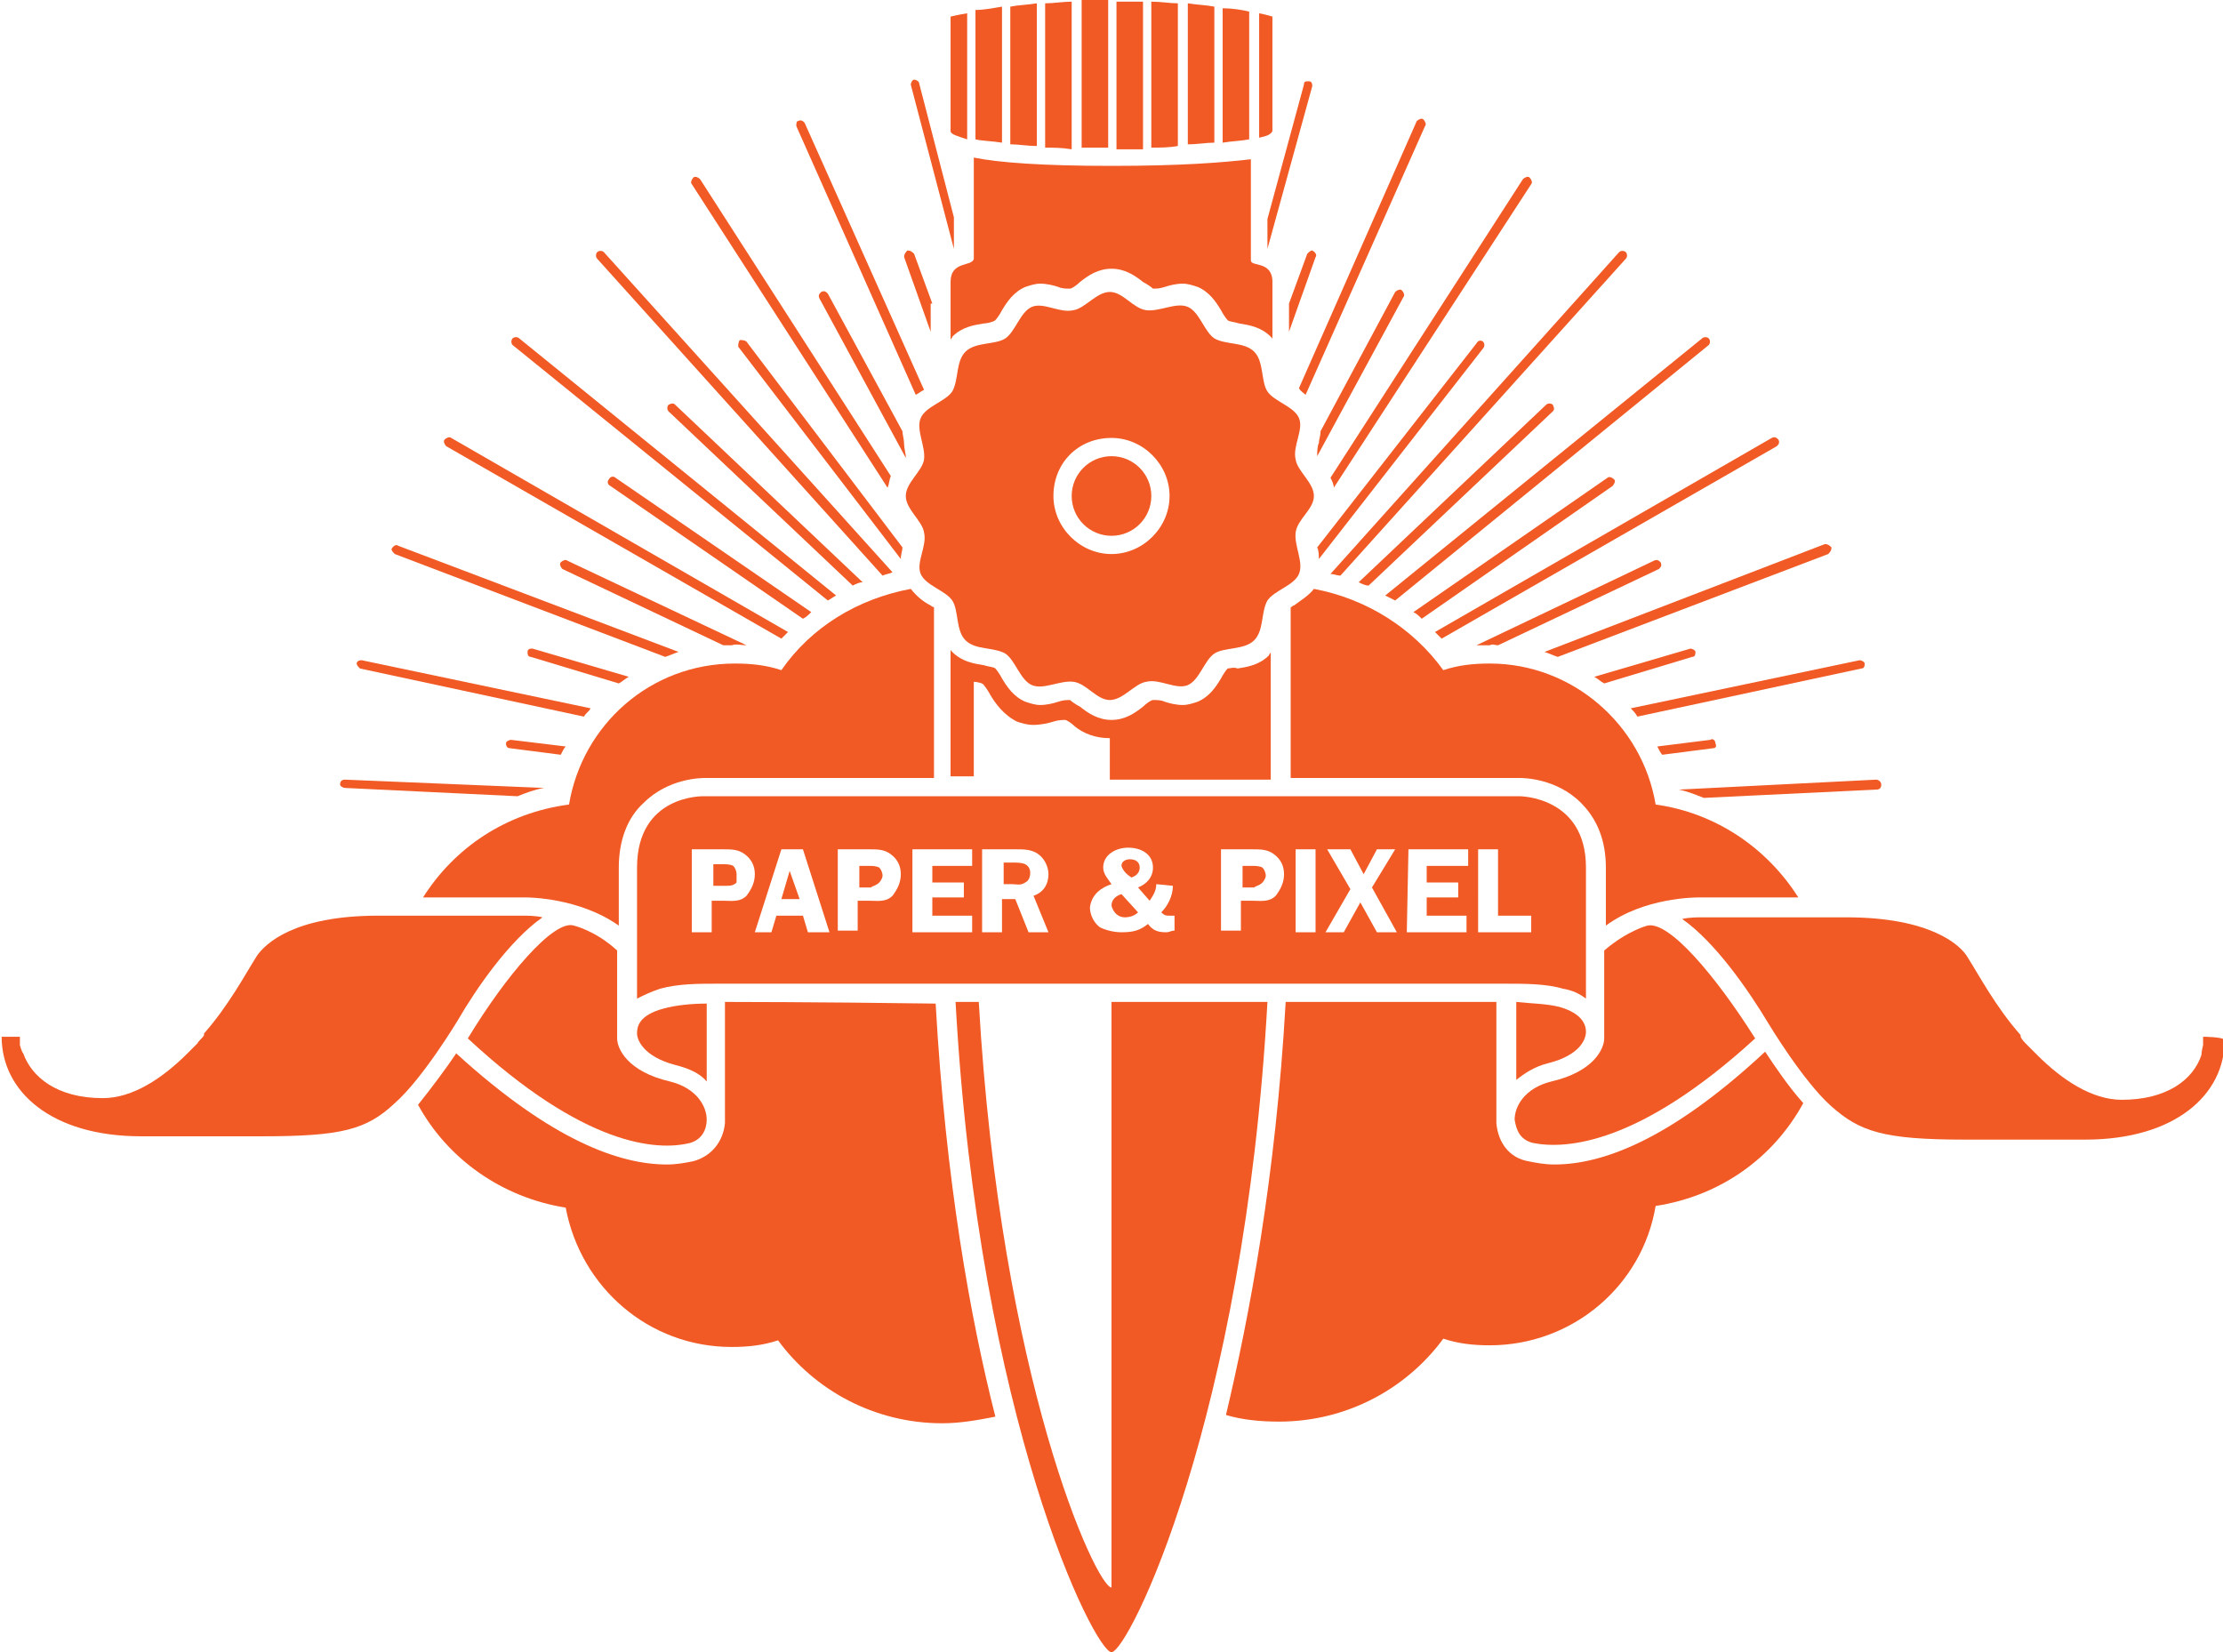 <?xml version="1.0" encoding="utf-8"?>
<!-- Generator: Adobe Illustrator 28.0.0, SVG Export Plug-In . SVG Version: 6.00 Build 0)  -->
<svg version="1.1" id="Layer_1" xmlns="http://www.w3.org/2000/svg" xmlns:xlink="http://www.w3.org/1999/xlink" x="0px" y="0px"
	 viewBox="0 0 134 99.6" style="enable-background:new 0 0 134 99.6;" xml:space="preserve">
<style type="text/css">
	.st0{fill:#F15A24;}
</style>
<g>
	<path class="st0" d="M90.7,59.3c1.2,0,2.5,0,3.5,0.3c0.6,0.1,1,0.3,1.4,0.6v-7.9c0-4.3-4-4.3-4-4.3H42.4c0,0-4-0.1-4,4.3v7.9
		c0.4-0.2,0.8-0.4,1.4-0.6c1.1-0.3,2.3-0.3,3.5-0.3H90.7z M89.1,51.2h1.2v4h2v1h-3.2V51.2z M84.9,51.2h3.6v1H86v1h1.9v0.9H86v1.1
		h2.4v1h-3.6L84.9,51.2L84.9,51.2z M80,51.2h1.4l0.8,1.5l0.8-1.5h1.1l-1.4,2.3l1.5,2.7H83l-1-1.8l-1,1.8h-1.1l1.5-2.6L80,51.2z
		 M78.1,51.2h1.2v5h-1.2V51.2z M73.6,51.2h1.9c0.5,0,0.9,0,1.3,0.3s0.6,0.7,0.6,1.2s-0.2,0.9-0.5,1.3c-0.4,0.4-0.9,0.3-1.4,0.3h-0.7
		v1.8h-1.2C73.6,56.1,73.6,51.2,73.6,51.2z M67,53.3c-0.2-0.3-0.5-0.6-0.5-1c0-0.8,0.8-1.2,1.5-1.2c0.8,0,1.5,0.4,1.5,1.2
		c0,0.6-0.4,1-0.9,1.2l0.7,0.8c0.2-0.3,0.4-0.6,0.4-1l1,0.1c0,0.6-0.3,1.2-0.7,1.6c0.2,0.2,0.3,0.2,0.5,0.2c0.1,0,0.2,0,0.3,0v0.9
		c-0.2,0-0.3,0.1-0.5,0.1c-0.5,0-0.8-0.1-1.1-0.5c-0.5,0.4-0.9,0.5-1.6,0.5c-0.4,0-0.9-0.1-1.3-0.3c-0.4-0.3-0.6-0.8-0.6-1.2
		C65.8,53.9,66.4,53.5,67,53.3z M59.2,51.2h2.1c0.4,0,0.9,0,1.3,0.3c0.4,0.3,0.6,0.8,0.6,1.2c0,0.6-0.3,1.1-0.9,1.3l0.9,2.2H62
		l-0.8-2h-0.8v2h-1.2V51.2z M55,51.2h3.6v1h-2.4v1h1.9v0.9h-1.9v1.1h2.4v1H55V51.2z M50.5,51.2h1.9c0.5,0,0.9,0,1.3,0.3
		c0.4,0.3,0.6,0.7,0.6,1.2s-0.2,0.9-0.5,1.3c-0.4,0.4-0.9,0.3-1.4,0.3h-0.7v1.8h-1.2C50.5,56.1,50.5,51.2,50.5,51.2z M48.4,51.2
		l1.6,5h-1.3l-0.3-1h-1.6l-0.3,1h-1l1.6-5H48.4z M42.9,56.2h-1.2v-5h1.9c0.5,0,0.9,0,1.3,0.3c0.4,0.3,0.6,0.7,0.6,1.2
		S45.3,53.6,45,54c-0.4,0.4-0.9,0.3-1.4,0.3h-0.7C42.9,54.3,42.9,56.2,42.9,56.2z"/>
	<path class="st0" d="M92.4,68.9c2,0.4,6.4,0.1,13.4-6.3c-2.4-3.8-5.2-7.1-6.5-6.8c0,0-1.2,0.3-2.6,1.5v5.3c0,0.6-0.6,2-3.2,2.6
		c-1.6,0.4-2.2,1.5-2.2,2.3C91.4,68.1,91.6,68.7,92.4,68.9z"/>
	<path class="st0" d="M94,60.7c-0.8-0.2-1.7-0.2-2.6-0.3v4.7c0.5-0.4,1.1-0.8,1.9-1c2-0.5,2.3-1.5,2.3-1.9
		C95.6,61.8,95.4,61.1,94,60.7z"/>
	<path class="st0" d="M44.4,52.7c0-0.2-0.1-0.4-0.2-0.5c-0.2-0.1-0.4-0.1-0.6-0.1H43v1.3h0.7c0.3,0,0.5,0,0.7-0.2
		C44.4,53.1,44.4,52.9,44.4,52.7z"/>
	<path class="st0" d="M67.8,55.3c0.3,0,0.6-0.1,0.8-0.3l-1-1.1C67.3,54,67,54.2,67,54.6C67.1,55,67.4,55.3,67.8,55.3z"/>
	<path class="st0" d="M61.8,53.2c0.2-0.1,0.3-0.3,0.3-0.6c0-0.2-0.1-0.4-0.3-0.5S61.3,52,61.1,52h-0.6v1.3H61
		C61.3,53.3,61.5,53.4,61.8,53.2z"/>
	<path class="st0" d="M98.7,43.2l13.5-2.9c0.2,0,0.2-0.2,0.2-0.3s-0.2-0.2-0.3-0.2l-13.8,2.9C98.4,42.8,98.6,43,98.7,43.2z"/>
	<polygon class="st0" points="47.6,52.5 47.1,54.2 48.2,54.2 	"/>
	<path class="st0" d="M97.2,29.3c0.1-0.1,0.2-0.3,0.1-0.4s-0.3-0.2-0.4-0.1l-11.7,8.1c0.2,0.1,0.3,0.2,0.5,0.4L97.2,29.3z"/>
	<path class="st0" d="M102.2,39.3c0-0.1-0.2-0.2-0.3-0.2l-5.8,1.7c0.2,0.1,0.4,0.3,0.6,0.4l5.3-1.6
		C102.2,39.6,102.2,39.4,102.2,39.3z"/>
	<path class="st0" d="M108.4,54.1c-1.9-3-5-5.1-8.6-5.6c-0.8-4.8-5-8.5-10-8.5c-1,0-1.9,0.1-2.8,0.4c-1.8-2.5-4.6-4.3-7.8-4.9
		c-0.3,0.4-0.8,0.7-1.2,1c-0.1,0-0.1,0.1-0.2,0.1v10.3h13.8c0.2,0,2.2,0,3.7,1.5c1,1,1.5,2.3,1.5,3.9v3.5c2.3-1.7,5.4-1.7,5.6-1.7
		H108.4z"/>
	<path class="st0" d="M90.3,38.9l9.7-4.6c0.1-0.1,0.2-0.2,0.1-0.4c-0.1-0.1-0.2-0.2-0.4-0.1L89,38.9c0.3,0,0.5,0,0.8,0
		C90,38.8,90.1,38.9,90.3,38.9z"/>
	<path class="st0" d="M103.4,44.8c0-0.2-0.2-0.3-0.3-0.2L99.9,45c0.1,0.2,0.2,0.4,0.3,0.5l3.1-0.4C103.4,45.1,103.5,45,103.4,44.8z"
		/>
	<path class="st0" d="M89.4,20.6c-0.1-0.1-0.3-0.1-0.4,0.1L79.4,33c0.1,0.2,0.1,0.5,0.1,0.7L89.4,21C89.5,20.9,89.5,20.7,89.4,20.6z
		"/>
	<path class="st0" d="M68.2,52.9c0.3-0.1,0.5-0.3,0.5-0.6s-0.2-0.5-0.6-0.5c-0.2,0-0.5,0.1-0.5,0.4C67.7,52.5,67.9,52.7,68.2,52.9z"
		/>
	<path class="st0" d="M93.6,24.4c-0.1-0.1-0.3-0.1-0.4,0L81.9,35.1c0.2,0.1,0.4,0.2,0.6,0.2l11.1-10.5
		C93.7,24.7,93.7,24.6,93.6,24.4z"/>
	<path class="st0" d="M53,53.2c0.1-0.1,0.2-0.3,0.2-0.4c0-0.2-0.1-0.4-0.2-0.5c-0.2-0.1-0.4-0.1-0.6-0.1h-0.6v1.3h0.7
		C52.6,53.4,52.8,53.4,53,53.2z"/>
	<path class="st0" d="M76.1,53.2c0.1-0.1,0.2-0.3,0.2-0.4c0-0.2-0.1-0.4-0.2-0.5c-0.2-0.1-0.4-0.1-0.6-0.1h-0.6v1.3h0.7
		C75.7,53.4,75.9,53.4,76.1,53.2z"/>
	<path class="st0" d="M37.1,28.8c-0.1-0.1-0.3-0.1-0.4,0.1c-0.1,0.1-0.1,0.3,0.1,0.4l11.6,8c0.2-0.1,0.3-0.2,0.5-0.4L37.1,28.8z"/>
	<path class="st0" d="M32.1,39.1c-0.1,0-0.3,0-0.3,0.2c0,0.1,0,0.3,0.2,0.3l5.3,1.6c0.2-0.1,0.4-0.3,0.6-0.4L32.1,39.1z"/>
	<path class="st0" d="M40.3,24.4c-0.1,0.1-0.1,0.3,0,0.4l11.1,10.5c0.2-0.1,0.4-0.2,0.6-0.2L40.7,24.4
		C40.6,24.3,40.5,24.3,40.3,24.4z"/>
	<path class="st0" d="M45,38.9l-10.8-5.1c-0.1-0.1-0.3,0-0.4,0.1c-0.1,0.1,0,0.3,0.1,0.4l9.7,4.6c0.2,0,0.4,0,0.5,0
		C44.4,38.8,44.7,38.9,45,38.9z"/>
	<path class="st0" d="M102.7,48.1l10.4-0.5c0.2,0,0.3-0.1,0.3-0.3s-0.2-0.3-0.3-0.3l-11.9,0.6C101.7,47.7,102.2,47.9,102.7,48.1z"/>
	<path class="st0" d="M30.5,44.8c0,0.2,0.1,0.3,0.2,0.3l3.1,0.4c0.1-0.2,0.2-0.4,0.3-0.5l-3.3-0.4C30.7,44.6,30.5,44.7,30.5,44.8z"
		/>
	<path class="st0" d="M25.5,54.1h6.2c0.1,0,3.2,0,5.6,1.7v-3.5c0-1.6,0.5-3,1.5-3.9c1.5-1.5,3.5-1.5,3.7-1.5h13.8V36.6
		c-0.1,0-0.2-0.1-0.2-0.1c-0.4-0.2-0.8-0.5-1.2-1c-3.2,0.6-6,2.3-7.8,4.9c-0.9-0.3-1.8-0.4-2.8-0.4c-5.1,0-9.2,3.7-10,8.5
		C30.5,49,27.4,51.1,25.5,54.1z"/>
	<circle class="st0" cx="67" cy="29.9" r="2.4"/>
	<path class="st0" d="M28.2,62.6c7,6.5,11.4,6.8,13.4,6.3c0.7-0.2,1-0.8,1-1.4c0-0.8-0.6-1.9-2.2-2.3c-2.6-0.6-3.2-2-3.2-2.6v-5.3
		c-1.3-1.2-2.6-1.5-2.6-1.5C33.4,55.4,30.5,58.8,28.2,62.6z"/>
	<path class="st0" d="M54.6,29.9c0,0.8,1,1.5,1.1,2.2c0.2,0.8-0.5,1.8-0.2,2.5s1.5,1,1.9,1.6s0.2,1.8,0.8,2.4
		c0.6,0.6,1.7,0.4,2.4,0.8c0.6,0.4,0.9,1.6,1.6,1.9c0.7,0.3,1.7-0.3,2.5-0.2c0.8,0.1,1.4,1.1,2.2,1.1c0.8,0,1.5-1,2.2-1.1
		c0.8-0.2,1.8,0.5,2.5,0.2s1-1.5,1.6-1.9s1.8-0.2,2.4-0.8s0.4-1.7,0.8-2.4c0.4-0.6,1.6-0.9,1.9-1.6c0.3-0.7-0.3-1.7-0.2-2.5
		c0.1-0.8,1.1-1.4,1.1-2.2c0-0.8-1-1.5-1.1-2.2c-0.2-0.8,0.5-1.8,0.2-2.5s-1.5-1-1.9-1.6s-0.2-1.8-0.8-2.4c-0.6-0.6-1.7-0.4-2.4-0.8
		c-0.6-0.4-0.9-1.6-1.6-1.9s-1.7,0.3-2.5,0.2c-0.8-0.1-1.4-1.1-2.2-1.1c-0.8,0-1.5,1-2.2,1.1c-0.8,0.2-1.8-0.5-2.5-0.2
		s-1,1.5-1.6,1.9s-1.8,0.2-2.4,0.8c-0.6,0.6-0.4,1.7-0.8,2.4c-0.4,0.6-1.6,0.9-1.9,1.6c-0.3,0.7,0.3,1.7,0.2,2.5
		C55.6,28.4,54.6,29.1,54.6,29.9z M67,26.4c1.9,0,3.5,1.6,3.5,3.5s-1.6,3.5-3.5,3.5s-3.5-1.6-3.5-3.5C63.5,27.9,65,26.4,67,26.4z"/>
	<path class="st0" d="M42.6,60.5c-0.9,0-1.9,0.1-2.6,0.3c-1.5,0.4-1.6,1.1-1.6,1.5s0.4,1.4,2.3,1.9c0.8,0.2,1.5,0.5,1.9,1
		C42.6,65.2,42.6,60.5,42.6,60.5z"/>
	<path class="st0" d="M45,20.6c-0.1-0.1-0.3-0.1-0.4-0.1c-0.1,0.1-0.1,0.3-0.1,0.4l9.8,12.8c0-0.3,0.1-0.5,0.1-0.7l0,0L45,20.6z"/>
	<path class="st0" d="M84.6,17.9c0.1-0.1,0-0.3-0.1-0.4s-0.3,0-0.4,0.1L79.6,26c0,0.3-0.1,0.5-0.1,0.7c-0.1,0.2-0.1,0.6-0.1,0.7v0.1
		L84.6,17.9z"/>
	<path class="st0" d="M54.4,26l-4.5-8.3c-0.1-0.1-0.2-0.2-0.4-0.1c-0.1,0.1-0.2,0.2-0.1,0.4l5.2,9.6v-0.1c0-0.1-0.1-0.5-0.1-0.7
		C54.5,26.5,54.4,26.2,54.4,26z"/>
	<path class="st0" d="M74,40.3c-0.1,0.1-0.3,0.4-0.4,0.6c-0.3,0.5-0.7,1.1-1.4,1.4c-0.3,0.1-0.6,0.2-0.9,0.2c-0.4,0-0.8-0.1-1.1-0.2
		c-0.2-0.1-0.5-0.1-0.6-0.1c0,0,0,0-0.1,0s-0.4,0.2-0.6,0.4c-0.5,0.4-1.1,0.8-1.9,0.8s-1.4-0.4-1.9-0.8c-0.2-0.1-0.5-0.3-0.6-0.4
		c-0.2,0-0.4,0-0.7,0.1s-0.7,0.2-1.1,0.2c-0.3,0-0.6-0.1-0.9-0.2c-0.7-0.3-1.1-0.9-1.4-1.4c-0.1-0.2-0.3-0.5-0.4-0.6
		c-0.1-0.1-0.4-0.1-0.7-0.2c-0.6-0.1-1.3-0.2-1.9-0.8c-0.1-0.1-0.1-0.1-0.1-0.2c0,2.5,0,5,0,7.7h1.4c0-5.1,0-1.4,0-5.7
		c0.2,0,0.6,0.1,0.6,0.2c0.1,0.1,0.3,0.4,0.4,0.6c0.3,0.5,0.8,1.2,1.6,1.6c0.3,0.1,0.6,0.2,1,0.2s0.9-0.1,1.2-0.2
		c0.3-0.1,0.6-0.1,0.7-0.1s0.4,0.2,0.6,0.4c0.5,0.4,1.2,0.7,2.1,0.7c0,0,0,0.9,0,2.5h9.7c0-2.7,0-5.2,0-7.7c0,0.1-0.1,0.1-0.1,0.2
		c-0.6,0.6-1.3,0.7-1.9,0.8C74.4,40.2,74.1,40.3,74,40.3z"/>
	<path class="st0" d="M78.7,23.8l7.2-16.2c0.1-0.1,0-0.3-0.1-0.4s-0.3,0-0.4,0.1l-7.1,16.1C78.4,23.6,78.6,23.7,78.7,23.8z"/>
	<path class="st0" d="M57.3,17c0,1.1,0,2.3,0,3.5c0-0.1,0.1-0.1,0.1-0.2c0.6-0.6,1.3-0.7,1.9-0.8c0.2,0,0.6-0.1,0.7-0.2
		c0.1-0.1,0.3-0.4,0.4-0.6c0.3-0.5,0.7-1.1,1.4-1.4c0.3-0.1,0.6-0.2,0.9-0.2c0.4,0,0.8,0.1,1.1,0.2c0.2,0.1,0.5,0.1,0.6,0.1
		c0,0,0,0,0.1,0s0.4-0.2,0.6-0.4c0.5-0.4,1.1-0.8,1.9-0.8s1.4,0.4,1.9,0.8c0.2,0.1,0.5,0.3,0.6,0.4c0.2,0,0.4,0,0.7-0.1
		c0.3-0.1,0.7-0.2,1.1-0.2c0.3,0,0.6,0.1,0.9,0.2c0.7,0.3,1.1,0.9,1.4,1.4c0.1,0.2,0.3,0.5,0.4,0.6s0.4,0.1,0.7,0.2
		c0.6,0.1,1.3,0.2,1.9,0.8c0.1,0.1,0.1,0.1,0.1,0.2c0-1.2,0-2.3,0-3.5c0-1.3-1.3-0.9-1.3-1.3c0-2.4,0-4.4,0-6.1
		C73.7,9.8,71.2,10,67,10s-6.8-0.2-8.3-0.5c0,1.7,0,3.7,0,6.1C58.6,16.1,57.3,15.7,57.3,17z"/>
	<path class="st0" d="M21.7,40.3l13.5,2.9c0.1-0.2,0.3-0.3,0.4-0.5l-13.8-2.9c-0.2,0-0.3,0.1-0.3,0.2C21.5,40.1,21.6,40.2,21.7,40.3
		z"/>
	<path class="st0" d="M60.4,0.4c-0.6,0.1-1.1,0.2-1.6,0.2v7.8c0.4,0.1,1,0.1,1.6,0.2V0.4z"/>
	<path class="st0" d="M47.1,38.5c0.1-0.1,0.3-0.3,0.4-0.4L27.2,26.4c-0.1-0.1-0.3,0-0.4,0.1s0,0.3,0.1,0.4L47.1,38.5z"/>
	<path class="st0" d="M23.8,33.4l16.3,6.2c0.3-0.1,0.5-0.2,0.8-0.3L24,32.9c-0.1-0.1-0.3,0-0.4,0.2C23.6,33.2,23.7,33.3,23.8,33.4z"
		/>
	<path class="st0" d="M32.7,55.3L32.7,55.3c-0.4-0.1-1-0.1-1-0.1s-3.2,0-8.9,0c-5.1,0-6.8,1.7-7.3,2.4c-0.7,1.1-1.7,3-3.2,4.7v0.1
		l0,0c-0.1,0.2-0.3,0.3-0.4,0.5L11.8,63c-0.2,0.2-0.3,0.3-0.5,0.5l0,0C9.8,65,8,66.2,6.2,66.2c-2.8,0-4.3-1.3-4.8-2.7l0,0l0,0
		C1.3,63.4,1.2,63,1.2,63c0-0.2,0-0.5,0-0.5H0.1c0,3.3,3,6,8.4,6c3.9,0,2.5,0,7.3,0s6.3-0.4,8-2c1.7-1.5,3.8-5,3.8-5
		C28.7,59.6,30.7,56.7,32.7,55.3z"/>
	<path class="st0" d="M64.6,0.1c-0.5,0-1.1,0.1-1.6,0.1v8.7c0.5,0,1,0,1.6,0.1V0.1z"/>
	<path class="st0" d="M20.8,47.5L31.2,48c0.5-0.2,1-0.4,1.6-0.5l-12-0.5c-0.2,0-0.3,0.1-0.3,0.3C20.5,47.4,20.7,47.5,20.8,47.5z"/>
	<path class="st0" d="M53.2,34.7c0.2-0.1,0.4-0.1,0.6-0.2L36.4,15.2c-0.1-0.1-0.3-0.1-0.4,0c-0.1,0.1-0.1,0.3,0,0.4L53.2,34.7z"/>
	<path class="st0" d="M55.2,23.8c0.2-0.1,0.3-0.2,0.5-0.3L48.5,7.4c-0.1-0.1-0.2-0.2-0.4-0.1C48,7.3,48,7.5,48,7.6L55.2,23.8z"/>
	<path class="st0" d="M53.5,29.4c0.1-0.2,0.1-0.5,0.2-0.7L42.2,10.8c-0.1-0.1-0.3-0.2-0.4-0.1c-0.1,0.1-0.2,0.3-0.1,0.4L53.5,29.4z"
		/>
	<path class="st0" d="M56.2,18.3l-1.1-3c-0.1-0.1-0.2-0.2-0.4-0.2c-0.1,0.1-0.2,0.2-0.2,0.4l1.6,4.5v-1.7H56.2z"/>
	<path class="st0" d="M57.5,15v-1.9L55.4,5c0-0.1-0.2-0.2-0.3-0.2S54.9,5,54.9,5.1L57.5,15L57.5,15z"/>
	<path class="st0" d="M93.9,39.6l16.3-6.2c0.1-0.1,0.2-0.2,0.2-0.4c-0.1-0.1-0.2-0.2-0.4-0.2l-16.9,6.5
		C93.4,39.4,93.6,39.5,93.9,39.6z"/>
	<path class="st0" d="M49.9,36.2c0.2-0.1,0.3-0.2,0.5-0.3L31.3,20.4c-0.1-0.1-0.3-0.1-0.4,0s-0.1,0.3,0,0.4L49.9,36.2z"/>
	<path class="st0" d="M58.3,8.4V0.8c-0.6,0.1-1,0.2-1,0.2v6.9C57.3,8.1,57.7,8.2,58.3,8.4z"/>
	<path class="st0" d="M62.5,0.2c-0.6,0.1-1.1,0.1-1.6,0.2v8.3c0.5,0,1,0.1,1.6,0.1V0.2z"/>
	<path class="st0" d="M43.7,60.4v7.3c-0.1,1.1-0.8,2-1.9,2.3c-0.5,0.1-1,0.2-1.6,0.2c-2.8,0-6.9-1.4-12.7-6.7
		c-0.6,0.9-1.5,2.1-2.3,3.1c1.8,3.3,5.1,5.6,8.9,6.2c0.9,4.8,5,8.4,10,8.4c1,0,1.9-0.1,2.8-0.4c2.2,3,5.8,5,9.9,5
		c1.1,0,2.2-0.2,3.2-0.4c-1.5-5.9-3-14.2-3.6-24.9C49.2,60.4,43.8,60.4,43.7,60.4z"/>
	<path class="st0" d="M75.3,0.7c-0.4-0.1-1-0.2-1.6-0.2v8.1c0.6-0.1,1.1-0.1,1.6-0.2V0.7z"/>
	<path class="st0" d="M78.8,15.3l-1.1,3V20l1.6-4.5c0.1-0.1,0-0.3-0.2-0.4C79,15.1,78.9,15.2,78.8,15.3z"/>
	<path class="st0" d="M76.7,7.9V1c0,0-0.3-0.1-0.8-0.2v7.5C76.4,8.2,76.6,8.1,76.7,7.9z"/>
	<path class="st0" d="M80.4,29.4l11.9-18.3c0.1-0.1,0-0.3-0.1-0.4s-0.3,0-0.4,0.1l-11.6,18C80.3,29,80.4,29.2,80.4,29.4z"/>
	<path class="st0" d="M86.9,38.5l20.2-11.6c0.1-0.1,0.2-0.2,0.1-0.4c-0.1-0.1-0.2-0.2-0.4-0.1L86.5,38.1
		C86.6,38.2,86.8,38.4,86.9,38.5z"/>
	<path class="st0" d="M80.8,34.7L98,15.6c0.1-0.1,0.1-0.3,0-0.4c-0.1-0.1-0.3-0.1-0.4,0L80.2,34.6C80.4,34.6,80.6,34.7,80.8,34.7z"
		/>
	<path class="st0" d="M84.1,36.2L103,20.8c0.1-0.1,0.1-0.3,0-0.4s-0.3-0.1-0.4,0L83.5,35.9C83.7,36,83.9,36.1,84.1,36.2z"/>
	<path class="st0" d="M76.4,15C76.5,15,76.5,15,76.4,15l2.7-9.8c0-0.1,0-0.3-0.2-0.3s-0.3,0-0.3,0.2l-2.2,8.1V15z"/>
	<path class="st0" d="M67,60.4c0,15,0,35.3,0,35.3c-0.9,0-6.7-12.5-8-35.3c-0.5,0-1,0-1.4,0C59,85.7,66,99.6,67,99.6s8-14,9.4-39.2
		C73.4,60.4,70.2,60.4,67,60.4z"/>
	<path class="st0" d="M66.8,0L66.8,0c-0.6,0-1.1,0-1.6,0v8.9c0.5,0,1,0,1.6,0V0z"/>
	<path class="st0" d="M68.9,0.1c-0.5,0-1,0-1.6,0V9c0.5,0,1.1,0,1.6,0V0.1z"/>
	<path class="st0" d="M93.7,70.2c-0.6,0-1.1-0.1-1.6-0.2c-1.1-0.2-1.8-1.1-1.9-2.3v-7.3c0,0-5.5,0-12.7,0c-0.6,10.6-2.2,19-3.6,24.9
		c1,0.3,2.1,0.4,3.2,0.4c4.1,0,7.7-2,9.9-5c0.9,0.3,1.8,0.4,2.8,0.4c5,0,9.2-3.6,10-8.4c3.9-0.6,7.1-2.9,8.9-6.2
		c-0.9-1-1.7-2.2-2.3-3.1C100.6,68.8,96.5,70.2,93.7,70.2z"/>
	<path class="st0" d="M132.8,62.5c0,0,0,0.3,0,0.5c0,0-0.1,0.4-0.1,0.6l0,0l0,0c-0.5,1.5-2.1,2.7-4.8,2.7c-1.8,0-3.6-1.2-5.1-2.7
		l0,0c-0.2-0.2-0.3-0.3-0.5-0.5l-0.1-0.1c-0.2-0.2-0.3-0.3-0.4-0.5l0,0v-0.1c-1.5-1.7-2.5-3.6-3.2-4.7c-0.4-0.7-2.2-2.4-7.3-2.4
		c-5.7,0-8.9,0-8.9,0s-0.6,0-1,0.1l0,0c2,1.4,4,4.3,5.2,6.3c0,0,2.1,3.5,3.8,5c1.7,1.5,3.1,2,8,2c4.8,0,3.4,0,7.3,0
		c5.4,0,8.4-2.7,8.4-6C134,62.5,132.8,62.5,132.8,62.5z"/>
	<path class="st0" d="M73.2,0.4c-0.5-0.1-1-0.1-1.6-0.2v8.5c0.6,0,1.1-0.1,1.6-0.1V0.4z"/>
	<path class="st0" d="M71,0.2c-0.5,0-1-0.1-1.6-0.1v8.8c0.5,0,1.1,0,1.6-0.1V0.2z"/>
</g>
</svg>
